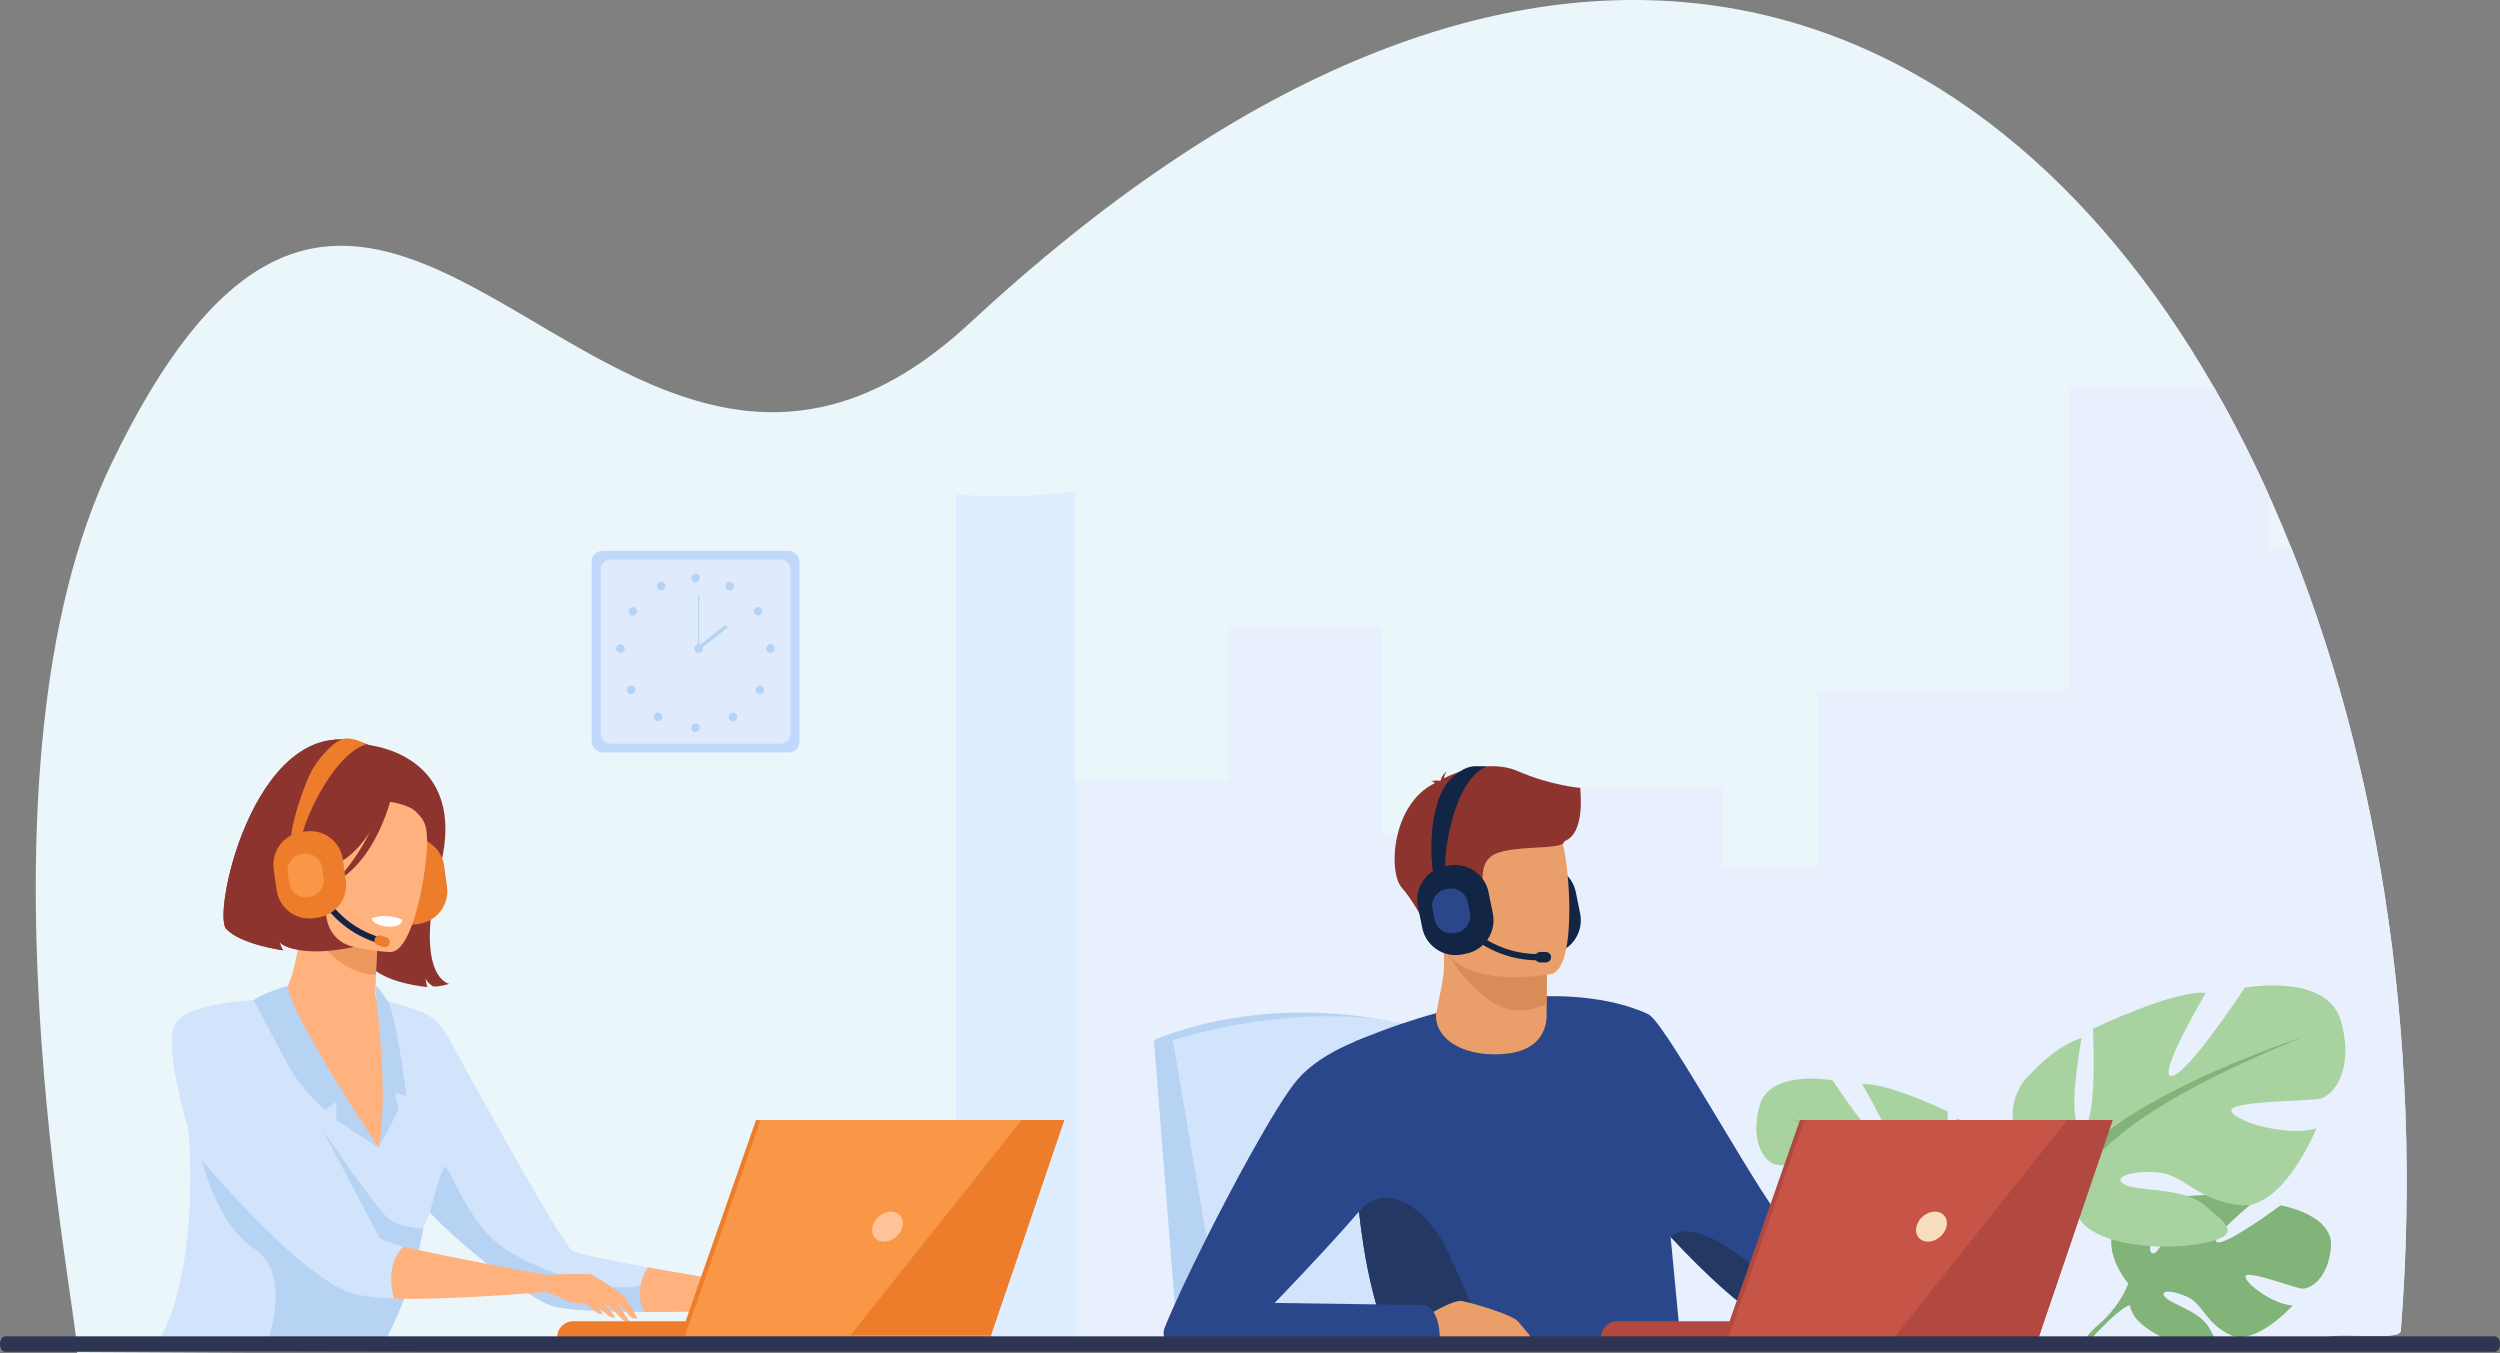 <svg xmlns="http://www.w3.org/2000/svg" xmlns:xlink="http://www.w3.org/1999/xlink" id="_&#x143;&#xEB;&#xEE;&#xE9;_1" data-name="&#x143;&#xEB;&#xEE;&#xE9; 1" viewBox="0 0 2866.64 1551.41"><rect x="0" y="0" width="2866.64" height="1551.41" fill="#808080" stroke="none"/><defs><style>      .cls-1 {        fill: #2e3552;      }      .cls-2 {        fill: #ed7d2b;      }      .cls-3 {        fill: #ffc397;      }      .cls-4 {        fill: #2b478b;      }      .cls-5 {        fill: #233862;      }      .cls-6 {        fill: #82b378;      }      .cls-7 {        fill: #d88d59;      }      .cls-8 {        fill: #b7d3f3;      }      .cls-9 {        fill: #ea9e6a;      }      .cls-10 {        fill: #fff;      }      .cls-11 {        fill: #c0d8fb;      }      .cls-12 {        fill: none;      }      .cls-13 {        fill: #8e342e;      }      .cls-14 {        fill: #ed985f;      }      .cls-15 {        fill: #eaf6fa;      }      .cls-16 {        fill: #ebf3fa;        opacity: .6;      }      .cls-17 {        fill: #f9ddbf;      }      .cls-18 {        fill: #b24940;      }      .cls-19 {        fill: #dfebfd;      }      .cls-20 {        fill: #ffb27d;      }      .cls-21 {        fill: #122544;      }      .cls-22 {        fill: #deedff;      }      .cls-23 {        fill: #c65447;      }      .cls-24 {        fill: #d2e3fc;      }      .cls-25 {        fill: #a8d29f;      }      .cls-26 {        fill: #f99746;      }      .cls-27 {        clip-path: url(#clippath);      }      .cls-28 {        fill: #e8f0fd;      }    </style><clipPath id="clippath"><path class="cls-12" d="M2605.95,577.23c-27.87-62.98-59.26-122.5-93.89-177.48-281.67-446.29-783.32-601.47-1399.43-29.87-59.53,55.41-115.67,84.84-169.25,96.53-15.96,3.46-31.52,5.41-46.94,6.06-15.96.65-31.52-.22-46.94-2.17-272.88-35.28-479.6-441.53-721.5,60.82-170.46,353.87-37.48,973.31-39.5,1020.27l807.94-4.54v-6.71h1220.44l546.16-3.03c1.22-13.2,88.75,2.38,89.83-11.04,26.92-339.8-27.19-677.66-146.92-948.85Z"></path></clipPath></defs><g class="cls-27"><g><path class="cls-15" d="M2605.95,577.23c-27.87-62.98-59.26-122.5-93.89-177.48-281.67-446.29-783.32-601.47-1399.43-29.87-59.53,55.41-115.67,84.84-169.25,96.53-15.96,3.46-31.52,5.41-46.94,6.06-15.96.65-31.52-.22-46.94-2.17-272.88-35.28-479.6-441.53-721.5,60.82-170.46,353.87-37.48,973.31-39.5,1020.27l807.94-4.54v-6.71h1220.44l546.16-3.03c1.22-13.2,88.75,2.38,89.83-11.04,26.92-339.8-27.19-677.66-146.92-948.85Z"></path><path class="cls-16" d="M2856.08,1541.79c-.03-.11-.06-.23-.09-.34l-1691.46,5.81v.79h1693.87c-.92-2.04-1.7-4.14-2.31-6.26Z"></path><path class="cls-28" d="M2829.65,1386.92c-4.4-31.44-10.12-62.4-18.11-93.16-30.47-117.36-62.99-234.46-75.93-355.34-2.6-15.76-5.53-31.47-8.7-47.13-6.43-31.77-13.7-63.36-20.68-95-2.95-13.38-5.27-27.01-9.37-40.1-2.64-8.42-5.76-16.69-9.09-24.86-4.97-11.49-10.2-22.85-15.45-34.21-10.44-22.59-20.98-45.26-29.89-68.52h-40.96v-92.91c-2.62-3.88-5.07-7.88-7.22-12.11-3.3-6.47-5.28-12.96-5.9-19.62-15.55-19.54-31.83-38.91-44.43-60.47h-171.1v347.07h-289.16v202.39h-108.03v-90.12h-248.22v53.31h-142.49v-238.57h-176.01v176.59h-176.01v647.03h1622.99c-14.44-50.23-19.53-102.57-26.26-154.26Z"></path><g><rect class="cls-11" x="678.41" y="631.62" width="238.26" height="231.15" rx="12.47" ry="12.47"></rect><path class="cls-19" d="M700.12,641.64h194.84c6.29,0,11.39,5.1,11.39,11.39v188.34c0,6.29-5.1,11.39-11.39,11.39h-194.84c-6.29,0-11.39-5.1-11.39-11.39v-188.34c0-6.29,5.1-11.39,11.39-11.39Z"></path><g><g><path class="cls-8" d="M792.6,662.73c0-2.73,2.21-4.94,4.94-4.94s4.94,2.21,4.94,4.94-2.21,4.94-4.94,4.94-4.94-2.21-4.94-4.94Z"></path><path class="cls-8" d="M832.43,669.71c1.32-2.38,4.33-3.24,6.71-1.92,2.38,1.32,3.24,4.33,1.92,6.71-1.32,2.38-4.33,3.24-6.71,1.92-2.38-1.32-3.24-4.33-1.92-6.71Z"></path><path class="cls-8" d="M866.55,696.82c2.29-1.48,5.35-.82,6.82,1.47,1.48,2.29.82,5.35-1.47,6.82-2.29,1.48-5.35.82-6.82-1.47-1.48-2.29-.82-5.35,1.47-6.82Z"></path><path class="cls-8" d="M883.45,738.77c2.73,0,4.94,2.21,4.94,4.94s-2.21,4.94-4.94,4.94-4.94-2.21-4.94-4.94,2.21-4.94,4.94-4.94Z"></path><path class="cls-8" d="M874.82,787.46c1.93,1.93,1.93,5.05,0,6.98-1.93,1.93-5.05,1.93-6.98,0-1.93-1.93-1.93-5.05,0-6.98,1.93-1.93,5.05-1.93,6.98,0Z"></path><path class="cls-8" d="M843.83,818.54c1.93,1.93,1.93,5.05,0,6.98-1.93,1.93-5.05,1.93-6.98,0-1.93-1.93-1.93-5.05,0-6.98,1.93-1.93,5.05-1.93,6.98,0Z"></path><path class="cls-8" d="M792.6,834.55c0-2.73,2.21-4.94,4.94-4.94s4.94,2.21,4.94,4.94-2.21,4.94-4.94,4.94-4.94-2.21-4.94-4.94Z"></path></g><g><path class="cls-8" d="M762.49,669.71c-1.32-2.38-4.33-3.24-6.71-1.92-2.38,1.32-3.24,4.33-1.92,6.71,1.32,2.38,4.33,3.24,6.71,1.92,2.38-1.32,3.24-4.33,1.92-6.71Z"></path><path class="cls-8" d="M728.37,696.82c-2.29-1.48-5.35-.82-6.82,1.47-1.48,2.29-.82,5.35,1.47,6.82,2.29,1.48,5.35.82,6.82-1.47,1.48-2.29.82-5.35-1.47-6.82Z"></path><path class="cls-8" d="M711.47,738.77c-2.73,0-4.94,2.21-4.94,4.94s2.21,4.94,4.94,4.94,4.94-2.21,4.94-4.94-2.21-4.94-4.94-4.94Z"></path><path class="cls-8" d="M720.1,787.46c-1.93,1.93-1.93,5.05,0,6.98,1.93,1.93,5.05,1.93,6.98,0,1.93-1.93,1.93-5.05,0-6.98-1.93-1.93-5.05-1.93-6.98,0Z"></path><path class="cls-8" d="M751.09,818.54c-1.93,1.93-1.93,5.05,0,6.98,1.93,1.93,5.05,1.93,6.98,0,1.93-1.93,1.93-5.05,0-6.98-1.93-1.93-5.05-1.93-6.98,0Z"></path></g></g><g><path class="cls-8" d="M796.21,743.71c0-2.73,2.21-4.94,4.94-4.94s4.94,2.21,4.94,4.94-2.21,4.94-4.94,4.94-4.94-2.21-4.94-4.94Z"></path><rect class="cls-8" x="800.47" y="682.05" width="1.35" height="61.66"></rect><rect class="cls-8" x="796.09" y="728.77" width="41.56" height="4.04" transform="translate(-276.92 660.37) rotate(-38.13)"></rect></g></g><path class="cls-22" d="M1232.92,563.35v972.7h-136.82v-969.2c44.33,3.62,89.87,2.97,136.82-3.5Z"></path><g><polygon class="cls-8" points="1345.1 1192.71 1323.15 1192.71 1350.03 1532.81 1403.4 1532.81 1345.1 1192.71"></polygon><g><path class="cls-21" d="M1781.48,1093.47l-4.71.95c-20.98,4.24-41.6-9.46-45.84-30.43l-4.98-24.62c-4.24-20.98,9.46-41.6,30.43-45.84l4.71-.95c20.98-4.24,41.6,9.46,45.84,30.43l4.97,24.62c4.24,20.97-9.45,41.6-30.43,45.84Z"></path><path class="cls-8" d="M1323.15,1192.71s119.83-56.25,284.02-18.83l-262.08,18.83h-21.94Z"></path><path class="cls-24" d="M1403.4,1536.05l-58.3-343.34s183.61-61.66,326.06,0l84.73,341.17-352.49,2.16Z"></path><g><path class="cls-6" d="M2672.85,1429.74c-3.26,37.25-24.29,48.75-33.54,47.76-9.25-.98-63.35-21.64-64.52-14.06-1.18,7.58,31.38,32.34,54.18,33.5,0,0-43.05,47.48-71.66,33.78-28.61-13.7-31.05-35.42-48.89-43.57-17.84-8.15-33.06-8.12-25.7.19,7.36,8.3,39.64,16.38,49.84,34.43,2.41,4.25,4.76,8.19,6.56,11.65l-60.24-.12c-19.1-9.49-35.19-22.58-36.39-36.7-.09-1.08-.18-2.11-.26-3.09l-1.86-21.71s-30.94-36.09-14.85-66.02c2.67-4.98,6.64-9.78,12.26-14.22,0,0,28.83-17.46,52.34-16.03,0,0-18.22,30.55-23.34,48.7-1.81,6.4-1.99,11.26.81,12.71,3.07,1.59,7.05-3.02,11.16-10.41,10.3-18.51,21.47-54.51,21.47-54.51,0,0,17.33-1.68,37.06-1.93,8.85-.11,18.18.06,26.64.8,9.35.82,17.62,2.34,23.01,4.92,0,0-1.18.96-3.16,2.62-2.94,2.47-7.66,6.46-12.9,11.1-15.56,13.76-35.78,33.17-28.22,34.91,6.12,1.42,25.32-9.99,42.41-21.32,15.91-10.53,29.98-21,29.98-21,0,0,61.06,10.39,57.8,47.64Z"></path><g><path class="cls-6" d="M2642.85,1430.74s-165.85-6.39-202.48,41.04c0,0-8.1,24.26-33.03,46.35l-3.89,10.59s28.74-30.3,39.02-32.14c0,0-16.08-58.76,200.37-65.84Z"></path><path class="cls-6" d="M2414.31,1517.86c-1.42,1.56-3.55,3.68-6.6,6.49l-.06.07c-1.06.98-2.09,2.04-3.08,3.16-1.54,1.7-3.01,3.57-4.42,5.55h-7.75c7.98-9.84,14.95-14.99,14.95-14.99,0,0,0,0,.02-.01.6-.37,14.89-9,6.95-.26Z"></path></g></g><g><path class="cls-25" d="M2259.31,1410.07s66.91-37.47,35.69-88.33c0,0-24.98-31.23-51.75-39.26,0,0,14.27,75.84,0,77.62-14.28,1.79-9.81-85.65-9.81-85.65,0,0-70.48-33.9-98.14-31.23,0,0,43.72,74.05,29.44,72.27-14.28-1.78-63.35-76.73-63.35-76.73,0,0-72.27-13.38-83.87,29.44-11.6,42.82,7.14,64.24,17.85,66.91,10.71,2.68,79.4,1.79,77.62,10.71-1.78,8.92-48.18,23.2-74.05,15.17,0,0,28.55,70.48,66.02,66.91,37.47-3.57,49.07-26.77,72.27-28.55,23.2-1.78,40.15,4.46,28.55,10.71-11.6,6.24-50.86,2.05-69.59,17.97-18.74,15.93-33.9,25.74.89,32.88,34.79,7.14,97.25,2.68,109.74-24.09l12.49-26.76Z"></path><g><path class="cls-6" d="M2050.54,1281.59s187.36,60.67,208.77,128.48c0,0-.89,30.33,17.85,65.13v13.38s-19.63-45.5-30.34-51.75c0,0,41.93-58.88-196.28-155.24Z"></path><path class="cls-6" d="M2294.52,1532.98l-10.71-.02c-.34-15.49-2.13-32.87-7.41-46.11h0c-.66-1.67-1.37-3.26-2.15-4.77,0-.01-.01-.04-.02-.05-2.22-4.35-3.72-7.56-4.67-9.88h0c-5.48-13.44,7.62,3.06,7.62,3.06,0,0,15.7,23.85,17.36,57.78Z"></path></g></g><g><path class="cls-25" d="M2365.77,1358.39s-88.2-49.39-47.04-116.43c0,0,32.93-41.16,68.21-51.75,0,0-18.82,99.97,0,102.32,18.82,2.35,12.94-112.9,12.94-112.9,0,0,92.91-44.69,129.37-41.16,0,0-57.63,97.61-38.81,95.26,18.82-2.35,83.5-101.14,83.5-101.14,0,0,95.26-17.64,110.55,38.81,15.29,56.45-9.41,84.68-23.52,88.2-14.11,3.53-104.67,2.35-102.32,14.11,2.35,11.76,63.51,30.58,97.61,19.99,0,0-37.63,92.91-87.03,88.2-49.39-4.7-64.68-35.28-95.26-37.63-30.58-2.35-52.92,5.88-37.63,14.11,15.29,8.23,67.04,2.7,91.73,23.69,24.7,21,44.69,33.93-1.18,43.34-45.87,9.41-128.19,3.53-144.66-31.75l-16.47-35.28Z"></path><g><path class="cls-6" d="M2640.97,1189.04s-246.97,79.97-275.2,169.35c0,0,1.18,39.99-23.52,85.85v17.64s25.87-59.98,39.99-68.21c0,0-55.28-77.62,258.73-204.64Z"></path><path class="cls-6" d="M2352.29,1440.18s-.01.02-.01.03c-1.25,3.07-3.23,7.31-6.17,13.06,0,.01-.01.02-.02.04-1.02,1.99-1.96,4.09-2.83,6.27,0,0,0,0,0,.01-8.46,21.19-10.13,50.43-9.81,73.47l-14.17-.03c-1.69-51.33,22.98-88.79,22.98-88.79h0c.37-.47,17.16-21.53,10.04-4.05Z"></path></g></g><path class="cls-4" d="M1926.63,1533.89h-335.49c-4.96-12.02-9.31-24.87-13.12-38.24-9.56-33.45-15.76-70.32-19.7-106.43-.05-.46-.1-.93-.15-1.39-6.77-62.64-6.8-122.88-5.89-159.08.53-20.94,1.35-33.84,1.4-34.47v-.02c.71-.3,1.44-.59,2.15-.88,17.79-7.47,34.86-13.9,51.21-19.47.08-.02.14-.03.14-.03,13.75-4.69,26.98-8.74,39.71-12.22,22.38-6.14,43.2-10.56,62.47-13.63,22.7-3.59,43.25-5.3,61.67-5.69.83-.03,1.64-.03,2.47-.05,4.86-.08,9.56-.07,14.12.03,45.93.98,76.48,10.12,91.94,16.22,2.15.85,3.99,1.64,5.53,2.35.2.08.41.17.61.25,1.74.78,3.1,1.44,4.05,1.91.12.05.25.12.37.2.46.24.9.49,1.32.74l24.19,254.25,11,115.62Z"></path><path class="cls-4" d="M2260.95,1478.92c-33.62,15.61-233.54,28.7-252.75,23.17-9.85-2.84-51.07-39.15-92.54-83.81l-.04-.03c-39.24-42.24-78.81-91.97-92.15-127.75-27.45-73.54-3.85-138.82-3.85-138.82,0,0,51.01-.21,71.81,12.34,20.8,12.59,139.7,231.57,155.6,237.35,15.9,5.81,204.25,16.58,225.82,26.81,0,0,21.68,35.14-11.9,50.74Z"></path><path class="cls-9" d="M1773.46,1151.19l-.05,12.38s3.43,38.71-44.24,44.44c-47.67,5.74-83.82-14.97-82.57-44.85,4.26-23.14,8.95-39.03,9.24-58.18.11-7.11-.39-14.66-1.73-23.18l92.38-1.99,27.22,4.4-.25,66.97Z"></path><path class="cls-7" d="M1773.71,1084.22l-.25,66.97c-9.81,4.58-20.87,7.38-33.29,7.4-42.46.07-84.72-68.26-86.06-76.79l119.6,2.42Z"></path><path class="cls-9" d="M1779.15,1116.76s-118.28,24.08-132.15-49.81c-13.86-73.89-38.47-120.55,36.47-139.05,74.93-18.5,94.94,6.93,105.57,30.47,10.63,23.54,20.53,150.22-9.89,158.39Z"></path><path class="cls-13" d="M1811.96,903.42s-33-2.49-71.94-19.35c-31.61-13.68-71.44,1.5-84.36,8.34.34-2.09,1.17-4.93,3.14-7.79,0,0-5.8,4.13-6.65,9.89-.6.44-.86.75-.71.85,0,0-6.59-1.19-10.81.72,0,0,2.96-.43,4.02,1.47.11.2.28.37.48.52-49.24,23.88-53.67,101.76-37.78,119.76,19.11,21.65,42.06,70.43,42.06,70.43,0,0,8.32-11.55,4.83-30.62-3.5-19.07,12.98-19.1,33.78-27.8,20.8-8.7,3.42-32.96,21.6-47.73,18.19-14.77,84.97-6.2,84.08-17.47,24.77-9.07,18.27-58.68,18.27-61.22Z"></path><path class="cls-5" d="M1591.14,1533.89c-4.96-12.02-9.31-24.87-13.12-38.24-9.56-33.45-15.76-70.32-19.7-106.43-.05-.46-.1-.93-.15-1.39.25.12.67.81.95.47,13.06-15.87,48.72-33.23,91.9,29.98,8.62,12.59,46.4,100.86,52.43,115.6h-112.3Z"></path><path class="cls-9" d="M1626.2,1533.89c-.97-5.71.1-12.88,4.55-21.84,0,0,5.54-3.59,12.88-7.77,10.95-6.18,25.94-13.66,32.72-12.46,1.22.22,2.86.58,4.81,1.05,16.1,3.86,53.63,15.42,59.3,22.19,4.67,5.57,11.04,12.66,15.42,18.82h-129.69Z"></path><path class="cls-4" d="M1651.02,1533.89h-316.11c-.85-4.06-.88-7.8.24-10.63,9.43-23.82,27.83-63.02,49.02-105.09,15.59-30.95,32.67-63.45,48.8-92.51,22.4-40.36,42.91-74.11,54.97-87.96,9.5-10.88,21.5-20.03,34.01-27.56,10.61-6.4,21.6-11.65,31.72-15.84v-.02c.71-.3,1.44-.59,2.15-.88,22.01-8.92,39.46-12.83,39.46-12.83,0,0,.24,9.99.25,25.34.07,44.56-1.64,134.34-15.86,156.25-3.96,6.11-11.34,15.34-20.57,26.15-.27.31-.53.61-.8.91-4.99,5.86-10.53,12.16-16.34,18.64-32.99,36.96-74.77,80.36-79.87,85.64-.36.36-.53.54-.53.54h.61l88.64,1.24,27.19.37,56.37.78c3.89,1.68,6.92,4.44,9.24,7.85,5.45,7.97,7.13,19.59,7.38,29.61Z"></path><path class="cls-5" d="M2260.95,1478.92c-33.62,15.61-233.54,28.7-252.75,23.17-9.85-2.84-51.07-39.15-92.54-83.81,2.05.27,21.01-31.34,107.48,44.3,0,0,22.64,10.08,84.27,4.44,61.63-5.64,140.77-7.72,153.53,11.9Z"></path><g><path class="cls-18" d="M2064.54,1533.28h-228.56c0-10.06,8.16-18.22,18.22-18.22h210.34v18.22Z"></path><polygon class="cls-18" points="2063.88 1284.36 2417.25 1284.36 2332.49 1533.28 1976.83 1533.28 2063.88 1284.36"></polygon><polygon class="cls-23" points="2422.45 1284.36 2337.69 1533.28 1982.03 1533.28 2069.09 1284.36 2422.45 1284.36"></polygon><path class="cls-17" d="M2231.94,1406.52c-2.19,9.51-11.68,17.22-21.2,17.22s-15.44-7.71-13.25-17.22c2.2-9.51,11.69-17.22,21.2-17.22s15.44,7.71,13.24,17.22Z"></path><polygon class="cls-18" points="2422.45 1284.36 2337.69 1533.28 2172.24 1533.28 2370.41 1284.36 2422.45 1284.36"></polygon></g><path class="cls-21" d="M1681.38,1093.47l-4.71.95c-20.98,4.24-41.6-9.46-45.84-30.43l-4.97-24.62c-4.24-20.98,9.46-41.6,30.43-45.84l4.71-.95c20.97-4.24,41.6,9.46,45.84,30.43l4.97,24.62c4.24,20.97-9.46,41.6-30.43,45.84Z"></path><path class="cls-21" d="M1644.72,1004.8c-3.15-5.69-7.78-51.52,4.82-88.01,6.09-17.64,15.93-27.69,28.28-34.48,4.47-2.45,9.47-3.76,14.57-3.76l12.41.21c-40.88,17.31-50.35,109.89-47.17,119.77-.1-.3-.23-.53-.32-.69l-12.6,6.97Z"></path><path class="cls-21" d="M1764.02,1101.19c-68.7,0-102.7-54.29-103.04-54.84l6.14-3.76-3.07,1.88,3.07-1.88c.32.52,32.34,51.4,96.9,51.4.43,0,.86,0,1.3,0l.08,7.2c-.46,0-.92,0-1.38,0Z"></path><path class="cls-4" d="M1670.3,1069.37l-2.35.48c-10.45,2.11-20.73-4.71-22.84-15.16l-2.48-12.27c-2.11-10.45,4.71-20.73,15.16-22.84l2.35-.47c10.45-2.11,20.73,4.71,22.84,15.16l2.48,12.27c2.11,10.45-4.71,20.73-15.16,22.84Z"></path><path class="cls-21" d="M1772.56,1103.58h-6.48c-3.3,0-6-2.7-6-6h0c0-3.3,2.7-6,6-6h6.48c3.3,0,6,2.7,6,6h0c0,3.3-2.7,6-6,6Z"></path></g></g><g><path class="cls-13" d="M398.14,996.07s-57.64,29.47-15.64,92.78c0,0-49.52,5.72-61.98-8.51,0,0,1.88,6.24,4.07,9.27,0,0-47.98-6.29-65.17-24.47-17.19-18.18,36.41-260.05,164.2-210.56,0,0,113.61,10.36,81.37,138.42-32.24,128.06,10.12,135.17,10.12,135.17,0,0-12.76,3.83-18.44,2.87,0,0-7.78-4.57-8.65-9.44,0,0,.43,7.49,2.18,10.15,0,0-46.45-3.34-66.38-24.43-19.93-21.09-36.68-85.56-25.67-111.25Z"></path><path class="cls-2" d="M480.42,1059.34l-4.61.64c-20.55,2.85-39.7-11.63-42.55-32.18l-3.35-24.12c-2.85-20.55,11.63-39.7,32.18-42.55l4.61-.64c20.55-2.85,39.7,11.63,42.55,32.18l3.35,24.12c2.85,20.55-11.63,39.7-32.18,42.55Z"></path><path class="cls-20" d="M493.58,1252.71c-17.2,13.28-28.08,61.21-55.81,69.12-103.95,29.67-159.75-93.77-178.01-154.03,13.93-8.94,27.33-11.44,35.08-12.77,7.56-1.28,15.52-2.29,22.13-2.95,11.35-9.65,27.06-47.57,28.02-105.27l5.02,1.07,84.06,18.46s-2.45,26.55-3.04,51.55c-.44,19.57-1.08,24.24.43,26.57,6.54,1.07,14.24,17.79,14.24,17.79,0,0,0,.03.05.08,1.21,1.77,27.28,40.09,47.83,90.37Z"></path><path class="cls-14" d="M434.07,1066.36s-2.47,26.53-3.04,51.55c-47.21-2.31-71.29-45.91-81.03-70.01l84.07,18.46Z"></path><g><path class="cls-24" d="M861.63,1502.32s-49.43,1.82-103.11,2c-6.35.03-12.78.03-19.18,0-43.72-.18-86.68-1.72-104.96-6.43-17.86-4.6-86.57-51.17-141.55-107.58-.02-.02-.02-.03-.02-.03-4.27,10.16-7.48,17.93-7.56,18.54-1.62,12.66-4.31,25.36-7.58,37.54-12.46,46.48-33.24,85.5-33.95,86.85l-29.44-.05-229.85-.33s43.42-66.88,31.76-238.2c-.3-4.33,40.02-142.57,40.02-142.57,0,0,31.32-5.48,67.53-8.4,3.42,3.12,10.45,94.05,55.73,99.31,7.36.85,54.61,73.02,54.61,73.02l14.31-73.72-16.93-97.81c21.73,6.36,33.64,8.65,51.7,15.86,12.3,4.93,22.47,13.99,28.82,25.61,31.64,57.81,134.32,244.29,144.8,248.64,9.81,4.07,46.8,11.46,85.94,18.61h.03c52.36,9.56,108.58,18.64,108.58,18.64l10.31,30.49Z"></path><path class="cls-24" d="M460.13,1533.23l-16.46.05s.03-.05.05-.07l16.41.02Z"></path></g><path class="cls-20" d="M448.08,1091.63s-111.78-2.19-109.34-71.78c2.44-69.59-10.35-116.74,61.12-118.28,71.47-1.54,84.4,25.5,89.24,48.92,4.84,23.42-11.88,139.92-41.02,141.14Z"></path><path class="cls-8" d="M758.52,1504.33c-6.35.03-12.78.03-19.18,0-43.72-.18-86.68-1.72-104.96-6.43-17.86-4.6-86.57-51.17-141.55-107.58-.02-.02-.02-.03-.02-.03,0,0,11.6-44.4,16.59-51.83,5-7.45,24.72,64.79,70.81,94.18,46.08,29.39,118.21,49.98,153.23,41.65,23.59-5.61,26.01,15.59,25.07,30.04Z"></path><path class="cls-10" d="M426.13,1052.9s.71,8.33,19.04,9.65c0,0,15.39,1.11,16.03-7.85,0,0-14.01-8.41-35.07-1.8Z"></path><path class="cls-21" d="M432.18,1081.04c-63.51-20.07-79.09-80.18-79.24-80.79l6.77-1.68-3.39.84,3.39-.84c.14.57,14.89,56.96,74.57,75.82.4.13.8.25,1.2.37l-2.03,6.68c-.42-.13-.85-.26-1.28-.4Z"></path><path class="cls-2" d="M439.38,1085.75l-5.99-1.89c-3.05-.96-4.76-4.25-3.79-7.3h0c.96-3.05,4.25-4.76,7.3-3.79l5.99,1.89c3.05.96,4.76,4.25,3.79,7.3h0c-.96,3.05-4.25,4.76-7.3,3.79Z"></path><path class="cls-13" d="M454.43,892.34s-28.62,84.77-71.55,99.15c-42.93,14.38-57.17-2.64-57.17-2.64,0,0,31.64-29.05,35.26-76.07,0,0,69.36-55.1,93.45-20.44Z"></path><path class="cls-13" d="M400.99,917.29s58.28-3.27,75.7,13.32c12.56,11.97,12.27,18.21,13.24,34.17,0,0,25.49-39.31-.74-66.83-27.81-29.18-88.2,19.34-88.2,19.34Z"></path><path class="cls-13" d="M451.95,901.3s-14.59,81.11-67.95,110.57c0,0,51.68-52.89,52.59-105.81.92-52.92,15.36-4.76,15.36-4.76Z"></path><path class="cls-13" d="M259.42,1065.12c17.18,18.19,65.16,24.49,65.16,24.49-2.19-3.03-4.05-9.28-4.05-9.28,24.66,19.99,85.21,5.47,85.21,5.47-48.31-10.67-32.66-80.38-16.23-83.35,9.58-52.57,28.56-118.03,37.46-147.42-2.14-.35-3.35-.46-3.35-.46-127.77-49.5-181.38,192.39-164.19,210.55Z"></path><g><path class="cls-2" d="M364.35,1052.19l-4.61.64c-20.55,2.85-39.7-11.63-42.55-32.18l-3.35-24.12c-2.85-20.55,11.63-39.7,32.18-42.55l4.61-.64c20.55-2.85,39.7,11.63,42.55,32.18l3.35,24.12c2.85,20.55-11.63,39.7-32.18,42.55Z"></path><path class="cls-2" d="M334.16,964.2c-2.74-5.14,6.88-45.1,21.02-76.09,6.84-14.98,24.09-35.03,36.41-40.2,4.45-1.87,10.37-1.1,15.18-.01,3.5.79,13.32,5.37,13.32,5.37-40.48,12.62-75.66,97.45-73.11,106.23-.08-.27-.19-.47-.27-.62l-12.56,5.31Z"></path><path class="cls-26" d="M355.07,1028.2l-2.3.32c-10.24,1.42-19.78-5.79-21.2-16.03l-1.67-12.02c-1.42-10.24,5.79-19.78,16.03-21.2l2.3-.32c10.24-1.42,19.78,5.79,21.2,16.03l1.67,12.02c1.42,10.24-5.79,19.78-16.03,21.2Z"></path></g><path class="cls-20" d="M626.3,1462.03s47.93-2.76,52.59-.25c7.56,4.08,33.31,20.66,37.35,25.47,4.04,4.82,14.6,24.15,14.6,24.15,0,0-4.57,1.27-6.64-.59-2.07-1.85-17.7-18.47-17.7-18.47l16.07,24.41s-5.55-.25-7.76-2.67c-2.2-2.42-17.22-17.69-17.22-17.69l-5.12-1.01s5.21,4.18,8.03,7.96c2.83,3.78,4.7,7.85,4.7,7.85,0,0-4.58-.78-6.01-1.46-1.43-.68-14.89-12.47-14.89-12.47l7.14,9.74s-4.81-.24-6.39-1.31c-1.58-1.07-12.07-10.73-13.93-10.71-1.86.02-15.25-.54-20.99-3.58-5.75-3.05-23.79-10.03-23.79-10.03l-.05-19.35Z"></path><path class="cls-8" d="M330.33,1130.33s-32.06,9.34-39.36,16.71c0,0,33.51,85.67,81.83,125.65l12.91-9.16v20.83l48.37,31.65s-106.23-159.76-103.75-185.68Z"></path><path class="cls-8" d="M477.67,1446.36c-12.46,46.48-33.24,85.5-33.95,86.85l16.41.02-16.46.05h-152.7s17.72-.03,17.68-.12c-.42-1.55,25.82-72.68-17.68-101.84-43.58-29.21-59.39-101.02-59.39-101.02l138.68-33.88s57.14,83.38,73.41,99.28c12.49,12.2,41.58,13.12,41.58,13.12l-7.58,37.54Z"></path><path class="cls-8" d="M431.46,1144.47s14.75,116.56,2.62,171.54c0,0,19.8-36.38,22.58-43.04l-3.33-19.99,12.77,4.44s-11.27-92.93-21.46-109.22c-10.19-16.29-13.95-17.87-13.95-17.87l.77,14.14Z"></path><path class="cls-20" d="M861.63,1502.32s-61.84,2.28-122.29,2c-14.99-23.26,3.37-51.13,3.37-51.13h.03c52.36,9.56,108.58,18.64,108.58,18.64l10.31,30.49Z"></path><path class="cls-2" d="M867.49,1533.28h-228.56c0-10.06,8.16-18.22,18.22-18.22h210.34v18.22Z"></path><polygon class="cls-2" points="1220.2 1284.36 1135.45 1533.28 779.79 1533.28 866.84 1284.36 1220.2 1284.36"></polygon><polygon class="cls-26" points="1220.2 1284.36 1136.22 1530.98 1135.45 1533.28 784.99 1533.28 872.04 1284.36 1220.2 1284.36"></polygon><path class="cls-3" d="M1034.89,1406.52c-2.2,9.51-11.69,17.22-21.2,17.22s-15.44-7.71-13.24-17.22c2.2-9.51,11.69-17.22,21.2-17.22s15.44,7.71,13.25,17.22Z"></path><polygon class="cls-2" points="1220.2 1284.36 1136.22 1530.98 975.2 1530.98 1171.54 1284.36 1220.2 1284.36"></polygon><path class="cls-20" d="M626.35,1481.38s-117.66,10.28-182.68,7.38v-63.89c42.6,11.76,182.63,37.15,182.63,37.15l.05,19.36Z"></path><path class="cls-24" d="M290.96,1147.04s-67.29,1.53-88.11,24.02c-20.83,22.49,20.66,149.61,20.66,149.61,0,0,125.42,153.61,188.16,164.44,0,0,27.42,3.75,40.22,3.95,0,0-12.55-36.54,10.79-59.47,0,0-26.87-7.52-27.98-10.85-1.11-3.33-143.75-271.71-143.75-271.71Z"></path></g></g></g><path class="cls-1" d="M2860.48,1550.02H6.16c-3.39,0-6.16-3.99-6.16-8.86h0c0-4.88,2.77-8.86,6.16-8.86h2854.32c3.39,0,6.16,3.99,6.16,8.86h0c0,4.88-2.77,8.86-6.16,8.86Z"></path></svg>